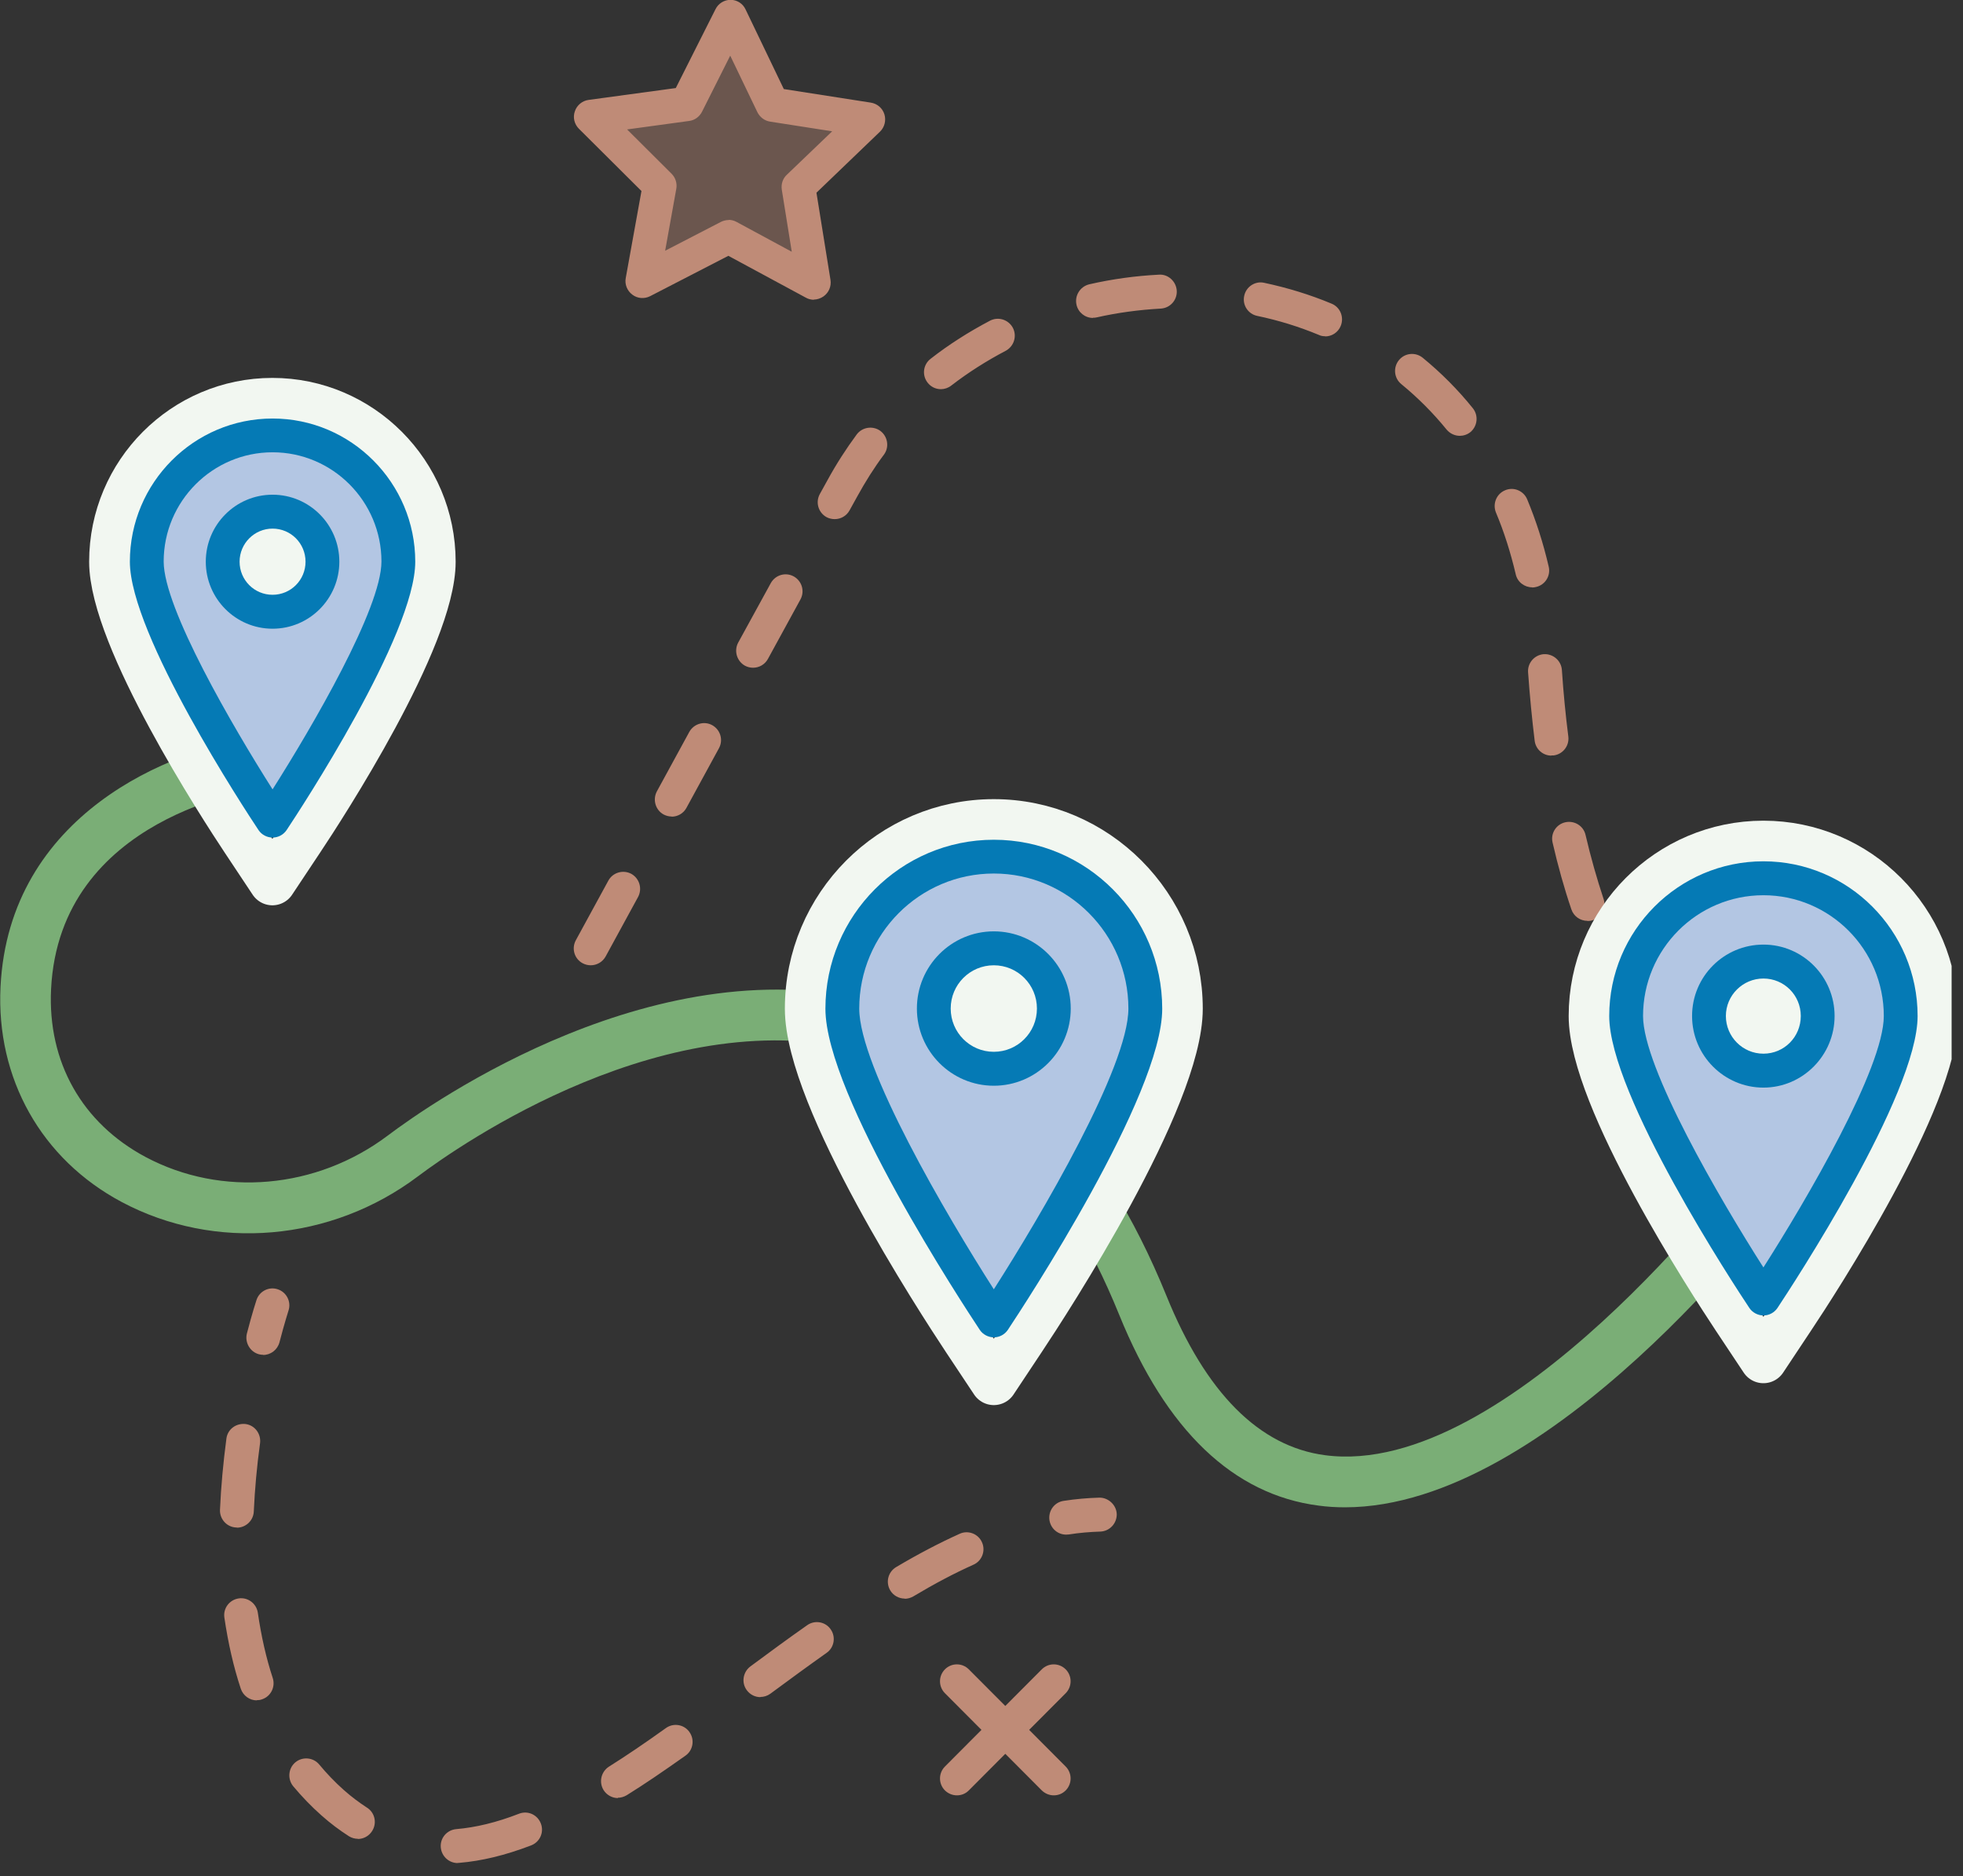 <svg width="113" height="108" viewBox="0 0 113 108" fill="none" xmlns="http://www.w3.org/2000/svg">
<rect x="0" y="0" width="113" height="108" fill="#333333" stroke="none"/>
<g clip-path="url(#clip0_332_395)">
<path opacity="0.4" d="M45.967 10.751L46.863 16.278L41.938 13.622L36.975 16.19L37.968 10.673L34.007 6.728L39.544 5.976L42.055 0.977L44.478 6.025L49.996 6.874L45.967 10.751Z" fill="#BE8B76"/>
<path d="M101.511 65.591C101.443 65.591 101.375 65.591 101.307 65.572C101.258 65.562 100.781 65.454 100.051 65.113C99.565 64.888 99.351 64.302 99.584 63.814C99.808 63.326 100.392 63.111 100.879 63.345C101.414 63.589 101.735 63.667 101.735 63.667C102.251 63.794 102.582 64.312 102.465 64.839C102.358 65.288 101.969 65.601 101.521 65.601L101.511 65.591ZM95.934 61.558C95.652 61.558 95.38 61.441 95.195 61.216C94.358 60.23 93.579 59.097 92.879 57.867C92.616 57.398 92.772 56.803 93.239 56.539C93.706 56.275 94.299 56.432 94.562 56.9C95.205 58.033 95.915 59.058 96.674 59.957C97.025 60.367 96.966 60.982 96.557 61.334C96.373 61.49 96.149 61.568 95.934 61.568V61.558ZM34.007 55.562C33.851 55.562 33.686 55.523 33.54 55.445C33.063 55.191 32.888 54.596 33.15 54.117L35.019 50.69C35.272 50.221 35.866 50.045 36.343 50.299C36.81 50.563 36.985 51.149 36.732 51.627L34.863 55.055C34.688 55.377 34.347 55.562 34.007 55.562ZM91.38 53.004C90.971 53.004 90.591 52.75 90.455 52.34C90.046 51.139 89.686 49.85 89.375 48.502C89.248 47.975 89.579 47.448 90.105 47.331C90.63 47.214 91.156 47.536 91.273 48.063C91.574 49.352 91.925 50.582 92.304 51.725C92.48 52.233 92.207 52.789 91.691 52.965C91.584 53.004 91.487 53.014 91.38 53.014V53.004ZM38.669 46.999C38.513 46.999 38.347 46.96 38.202 46.882C37.734 46.628 37.559 46.032 37.812 45.553L39.681 42.126C39.944 41.657 40.537 41.481 41.005 41.745C41.472 42.009 41.647 42.595 41.384 43.073L39.515 46.501C39.34 46.823 39.009 47.008 38.659 47.008L38.669 46.999ZM89.307 43.493C88.82 43.493 88.402 43.132 88.343 42.634C88.188 41.374 88.061 40.056 87.964 38.699C87.925 38.161 88.334 37.693 88.869 37.654C89.404 37.624 89.871 38.025 89.91 38.562C89.998 39.88 90.124 41.169 90.28 42.39C90.348 42.927 89.969 43.415 89.433 43.483C89.394 43.483 89.355 43.483 89.307 43.483V43.493ZM43.35 38.435C43.194 38.435 43.029 38.396 42.883 38.318C42.416 38.054 42.24 37.468 42.493 36.99L44.372 33.562C44.635 33.093 45.219 32.918 45.696 33.181C46.163 33.445 46.338 34.031 46.075 34.509L44.206 37.927C44.031 38.249 43.7 38.435 43.35 38.435ZM88.197 33.806C87.759 33.806 87.35 33.504 87.253 33.054C86.961 31.814 86.582 30.613 86.114 29.5C85.91 29.002 86.144 28.426 86.64 28.221C87.136 28.006 87.711 28.25 87.915 28.748C88.421 29.969 88.84 31.267 89.151 32.615C89.278 33.142 88.947 33.67 88.421 33.787C88.343 33.806 88.275 33.816 88.197 33.816V33.806ZM48.041 29.881C47.885 29.881 47.72 29.842 47.574 29.764C47.107 29.5 46.931 28.914 47.194 28.436L47.642 27.625C48.138 26.717 48.703 25.838 49.316 25.008C49.637 24.578 50.25 24.491 50.678 24.803C51.107 25.125 51.204 25.741 50.883 26.17C50.318 26.922 49.812 27.733 49.355 28.563L48.907 29.373C48.732 29.695 48.401 29.881 48.051 29.881H48.041ZM84.032 25.086C83.749 25.086 83.467 24.959 83.273 24.725C82.494 23.768 81.618 22.889 80.664 22.108C80.246 21.766 80.187 21.151 80.528 20.731C80.869 20.311 81.482 20.253 81.9 20.594C82.951 21.454 83.925 22.43 84.781 23.495C85.122 23.915 85.054 24.53 84.645 24.871C84.46 25.018 84.246 25.086 84.032 25.086ZM54.163 22.401C53.871 22.401 53.589 22.274 53.394 22.02C53.063 21.59 53.141 20.985 53.569 20.653C54.63 19.823 55.788 19.091 56.995 18.456C57.472 18.212 58.056 18.397 58.309 18.876C58.552 19.354 58.367 19.94 57.89 20.194C56.791 20.77 55.73 21.444 54.756 22.196C54.581 22.332 54.367 22.401 54.163 22.401ZM76.285 19.354C76.158 19.354 76.032 19.335 75.915 19.276C74.786 18.807 73.589 18.436 72.372 18.183C71.847 18.075 71.506 17.558 71.623 17.03C71.73 16.503 72.255 16.161 72.771 16.278C74.105 16.561 75.418 16.962 76.654 17.479C77.151 17.684 77.384 18.251 77.18 18.759C77.024 19.139 76.664 19.364 76.285 19.364V19.354ZM62.912 18.3C62.465 18.3 62.066 17.987 61.968 17.538C61.851 17.011 62.182 16.493 62.698 16.366C64.012 16.064 65.365 15.878 66.718 15.81C67.243 15.771 67.71 16.2 67.74 16.737C67.769 17.274 67.36 17.733 66.815 17.763C65.579 17.831 64.333 17.997 63.126 18.27C63.058 18.29 62.98 18.29 62.912 18.29V18.3Z" fill="#BF8B77"/>
<path d="M77.423 86.761C76.917 86.761 76.411 86.732 75.905 86.663C70.99 86.029 67.126 82.328 64.43 75.688C61.072 67.407 56.197 62.319 49.929 60.581C38.532 57.418 26.386 65.962 24.06 67.71C19.067 71.469 12.371 72.045 6.999 69.184C2.386 66.724 -0.232 62.085 0.03 56.802C0.517 46.871 9.88 43.092 14.775 42.477C15.573 42.38 16.303 42.946 16.401 43.747C16.498 44.547 15.933 45.28 15.135 45.377C14.658 45.436 3.427 46.998 2.94 56.939C2.736 61.128 4.721 64.644 8.381 66.597C12.761 68.93 18.23 68.442 22.318 65.366C24.829 63.472 38.007 54.224 50.717 57.759C57.9 59.751 63.418 65.415 67.146 74.584C69.413 80.18 72.489 83.265 76.284 83.763C86.825 85.15 100.207 67.436 100.343 67.251C100.83 66.606 101.744 66.47 102.387 66.958C103.029 67.446 103.165 68.364 102.679 69.008C102.114 69.76 89.258 86.761 77.423 86.761Z" fill="#7AAE76"/>
<path d="M65.939 58.053C65.939 62.886 57.219 75.991 57.219 75.991C57.219 75.991 48.498 62.886 48.498 58.053C48.498 53.219 52.401 49.303 57.219 49.303C62.036 49.303 65.939 53.219 65.939 58.053Z" fill="#B3C6E3"/>
<path d="M55.593 77.084C54.085 74.809 46.542 63.218 46.542 58.062C46.542 52.164 51.331 47.36 57.209 47.36C63.087 47.36 67.876 52.164 67.876 58.062C67.876 63.228 60.333 74.819 58.825 77.084L57.209 79.516L55.593 77.084Z" stroke="#F2F7F1" stroke-width="2.723" stroke-linecap="round" stroke-linejoin="round"/>
<path d="M57.209 76.977C56.888 76.977 56.576 76.811 56.401 76.547C55.496 75.18 47.515 63.052 47.515 58.062C47.515 52.701 51.866 48.336 57.209 48.336C62.552 48.336 66.903 52.701 66.903 58.062C66.903 63.052 58.922 75.18 58.017 76.547C57.832 76.821 57.53 76.977 57.209 76.977ZM57.209 50.28C52.936 50.28 49.462 53.766 49.462 58.053C49.462 61.402 54.474 69.936 57.209 74.213C59.944 69.936 64.956 61.412 64.956 58.053C64.956 53.766 61.481 50.28 57.209 50.28Z" fill="#057AB5"/>
<path d="M57.209 61.519C59.117 61.519 60.664 59.967 60.664 58.052C60.664 56.138 59.117 54.586 57.209 54.586C55.301 54.586 53.754 56.138 53.754 58.052C53.754 59.967 55.301 61.519 57.209 61.519Z" fill="#F2F7F1"/>
<path d="M57.209 62.495C54.766 62.495 52.781 60.503 52.781 58.052C52.781 55.601 54.766 53.609 57.209 53.609C59.652 53.609 61.637 55.601 61.637 58.052C61.637 60.503 59.652 62.495 57.209 62.495ZM57.209 55.562C55.837 55.562 54.727 56.675 54.727 58.052C54.727 59.429 55.837 60.542 57.209 60.542C58.581 60.542 59.691 59.429 59.691 58.052C59.691 56.675 58.581 55.562 57.209 55.562Z" fill="#057AB5"/>
<path d="M22.931 32.332C22.931 36.345 15.69 47.233 15.69 47.233C15.69 47.233 8.449 36.345 8.449 32.332C8.449 28.319 11.69 25.067 15.69 25.067C19.69 25.067 22.931 28.319 22.931 32.332Z" fill="#B3C6E3"/>
<path d="M14.065 48.317C12.8 46.413 6.493 36.716 6.493 32.332C6.493 27.244 10.619 23.114 15.68 23.114C20.741 23.114 24.868 27.254 24.868 32.332C24.868 36.716 18.561 46.423 17.296 48.317L15.68 50.748L14.065 48.317Z" stroke="#F2F7F1" stroke-width="2.723" stroke-linecap="round" stroke-linejoin="round"/>
<path d="M15.69 48.21C15.369 48.21 15.057 48.044 14.882 47.78C14.123 46.638 7.476 36.521 7.476 32.332C7.476 27.782 11.164 24.09 15.69 24.09C20.215 24.09 23.904 27.791 23.904 32.332C23.904 36.521 17.257 46.638 16.498 47.78C16.313 48.053 16.011 48.21 15.69 48.21ZM15.69 26.034C12.235 26.034 9.422 28.856 9.422 32.322C9.422 35.017 13.403 41.833 15.69 45.436C17.977 41.833 21.958 35.017 21.958 32.322C21.958 28.856 19.145 26.034 15.69 26.034Z" fill="#057AB5"/>
<path d="M15.69 35.212C17.276 35.212 18.561 33.923 18.561 32.332C18.561 30.741 17.276 29.451 15.69 29.451C14.105 29.451 12.819 30.741 12.819 32.332C12.819 33.923 14.105 35.212 15.69 35.212Z" fill="#F2F7F1"/>
<path d="M15.69 36.189C13.568 36.189 11.846 34.46 11.846 32.332C11.846 30.203 13.568 28.475 15.69 28.475C17.812 28.475 19.534 30.203 19.534 32.332C19.534 34.46 17.812 36.189 15.69 36.189ZM15.69 30.427C14.649 30.427 13.792 31.277 13.792 32.332C13.792 33.386 14.639 34.236 15.69 34.236C16.741 34.236 17.588 33.386 17.588 32.332C17.588 31.277 16.741 30.427 15.69 30.427Z" fill="#057AB5"/>
<path d="M109.414 58.482C109.414 62.866 101.511 74.74 101.511 74.74C101.511 74.74 93.608 62.866 93.608 58.482C93.608 54.097 97.151 50.553 101.511 50.553C105.871 50.553 109.414 54.107 109.414 58.482Z" fill="#B3C6E3"/>
<path d="M99.895 75.825C98.523 73.754 91.662 63.218 91.662 58.482C91.662 53.033 96.08 48.6 101.511 48.6C106.941 48.6 111.36 53.033 111.36 58.482C111.36 63.218 104.508 73.754 103.126 75.825L101.511 78.256L99.895 75.825Z" stroke="#F2F7F1" stroke-width="2.723" stroke-linecap="round" stroke-linejoin="round"/>
<path d="M101.511 75.717C101.19 75.717 100.878 75.551 100.703 75.288C99.876 74.047 92.635 63.033 92.635 58.482C92.635 53.571 96.616 49.577 101.511 49.577C106.406 49.577 110.387 53.571 110.387 58.482C110.387 63.023 103.146 74.038 102.319 75.288C102.134 75.561 101.832 75.717 101.511 75.717ZM101.511 51.53C97.686 51.53 94.582 54.645 94.582 58.482C94.582 61.47 99.019 69.048 101.511 72.954C104.003 69.048 108.441 61.47 108.441 58.482C108.441 54.645 105.336 51.53 101.511 51.53Z" fill="#057AB5"/>
<path d="M101.511 61.626C103.242 61.626 104.645 60.219 104.645 58.482C104.645 56.746 103.242 55.338 101.511 55.338C99.78 55.338 98.377 56.746 98.377 58.482C98.377 60.219 99.78 61.626 101.511 61.626Z" fill="#F2F7F1"/>
<path d="M101.511 62.603C99.253 62.603 97.404 60.757 97.404 58.482C97.404 56.207 99.243 54.371 101.511 54.371C103.778 54.371 105.608 56.217 105.608 58.482C105.608 60.747 103.769 62.603 101.511 62.603ZM101.511 56.324C100.324 56.324 99.35 57.291 99.35 58.482C99.35 59.673 100.314 60.65 101.511 60.65C102.708 60.65 103.662 59.683 103.662 58.482C103.662 57.281 102.698 56.324 101.511 56.324Z" fill="#057AB5"/>
<path d="M15.155 77.983C15.077 77.983 14.989 77.973 14.911 77.953C14.396 77.817 14.084 77.279 14.211 76.762C14.522 75.561 14.756 74.858 14.765 74.829C14.931 74.321 15.486 74.038 15.992 74.213C16.498 74.379 16.78 74.936 16.605 75.444C16.605 75.463 16.381 76.127 16.089 77.26C15.972 77.699 15.583 77.992 15.145 77.992L15.155 77.983Z" fill="#BF8B77"/>
<path d="M26.347 107.238C25.851 107.238 25.422 106.857 25.374 106.34C25.325 105.803 25.724 105.334 26.259 105.285C27.388 105.188 28.576 104.904 29.88 104.397C30.386 104.201 30.941 104.455 31.135 104.963C31.33 105.471 31.077 106.027 30.571 106.223C29.091 106.789 27.729 107.121 26.415 107.228C26.386 107.228 26.357 107.228 26.337 107.228L26.347 107.238ZM20.605 105.842C20.43 105.842 20.245 105.793 20.089 105.695C19.554 105.354 19.018 104.953 18.503 104.494C17.928 103.987 17.383 103.42 16.877 102.815C16.537 102.395 16.595 101.78 17.004 101.438C17.422 101.096 18.035 101.155 18.376 101.565C18.814 102.092 19.281 102.58 19.787 103.03C20.225 103.42 20.673 103.752 21.121 104.045C21.578 104.328 21.714 104.934 21.422 105.393C21.237 105.686 20.926 105.852 20.595 105.852L20.605 105.842ZM35.573 103.498C35.252 103.498 34.931 103.332 34.746 103.039C34.464 102.58 34.6 101.985 35.048 101.692C36.041 101.067 37.111 100.344 38.337 99.465C38.775 99.153 39.389 99.26 39.69 99.7C40.002 100.139 39.895 100.754 39.457 101.057C38.201 101.946 37.101 102.698 36.079 103.332C35.914 103.43 35.739 103.479 35.564 103.479L35.573 103.498ZM14.785 97.874C14.376 97.874 13.996 97.61 13.86 97.2C13.442 95.94 13.13 94.563 12.916 93.108C12.838 92.571 13.208 92.083 13.743 92.005C14.269 91.927 14.765 92.298 14.843 92.835C15.038 94.173 15.32 95.433 15.7 96.585C15.865 97.093 15.593 97.649 15.077 97.815C14.979 97.854 14.872 97.864 14.775 97.864L14.785 97.874ZM43.778 97.688C43.476 97.688 43.184 97.551 42.989 97.288C42.668 96.858 42.766 96.243 43.194 95.921C44.274 95.12 45.364 94.319 46.464 93.548C46.902 93.235 47.515 93.343 47.817 93.782C48.128 94.222 48.021 94.837 47.583 95.139C46.493 95.911 45.413 96.702 44.342 97.493C44.167 97.62 43.963 97.678 43.768 97.678L43.778 97.688ZM52.08 92.015C51.749 92.015 51.418 91.839 51.243 91.536C50.97 91.067 51.126 90.472 51.593 90.198C52.878 89.437 54.075 88.812 55.243 88.285C55.729 88.06 56.313 88.285 56.527 88.773C56.751 89.261 56.527 89.847 56.041 90.062C54.931 90.56 53.802 91.155 52.576 91.888C52.42 91.976 52.255 92.025 52.08 92.025V92.015ZM13.636 87.923C13.636 87.923 13.607 87.923 13.597 87.923C13.062 87.904 12.644 87.445 12.663 86.908C12.722 85.58 12.848 84.203 13.033 82.806C13.101 82.269 13.588 81.908 14.133 81.967C14.668 82.035 15.038 82.533 14.97 83.07C14.785 84.408 14.668 85.726 14.61 86.996C14.59 87.523 14.152 87.933 13.636 87.933V87.923Z" fill="#BF8B77"/>
<path d="M61.375 88.333C60.898 88.333 60.49 87.992 60.412 87.503C60.334 86.966 60.694 86.468 61.229 86.39C61.92 86.283 62.611 86.224 63.283 86.205C63.789 86.195 64.266 86.615 64.285 87.152C64.295 87.689 63.877 88.138 63.341 88.158C62.748 88.177 62.135 88.226 61.521 88.324C61.473 88.324 61.424 88.333 61.375 88.333Z" fill="#BF8B77"/>
<path d="M46.853 17.254C46.697 17.254 46.532 17.215 46.395 17.137L41.928 14.725L37.422 17.049C37.092 17.215 36.693 17.186 36.401 16.961C36.099 16.736 35.953 16.365 36.021 16.004L36.926 10.995L33.325 7.411C33.062 7.148 32.965 6.757 33.092 6.406C33.208 6.054 33.52 5.8 33.88 5.751L38.902 5.068L41.189 0.527C41.354 0.195 41.695 -0.01 42.055 -0.01C42.425 -0.01 42.765 0.205 42.921 0.547L45.12 5.126L50.133 5.908C50.502 5.966 50.804 6.23 50.911 6.581C51.018 6.933 50.921 7.323 50.658 7.577L46.999 11.092L47.807 16.111C47.865 16.483 47.709 16.844 47.408 17.059C47.242 17.176 47.038 17.244 46.843 17.244L46.853 17.254ZM41.938 12.655C42.094 12.655 42.259 12.694 42.396 12.772L45.578 14.491L45.004 10.917C44.955 10.595 45.062 10.272 45.296 10.057L47.904 7.558L44.332 7.001C44.011 6.952 43.748 6.747 43.602 6.464L42.035 3.203L40.41 6.435C40.264 6.718 39.992 6.923 39.671 6.962L36.099 7.45L38.658 9.999C38.882 10.223 38.989 10.546 38.931 10.868L38.289 14.432L41.5 12.772C41.636 12.704 41.792 12.665 41.948 12.665L41.938 12.655Z" fill="#BF8B77"/>
<path d="M60.663 103.341C60.41 103.341 60.167 103.244 59.972 103.058L54.396 97.463C54.016 97.082 54.016 96.467 54.396 96.086C54.775 95.706 55.389 95.706 55.768 96.086L61.345 101.681C61.724 102.062 61.724 102.677 61.345 103.058C61.15 103.254 60.907 103.341 60.654 103.341H60.663Z" fill="#BF8B77"/>
<path d="M55.087 103.341C54.834 103.341 54.59 103.244 54.396 103.058C54.016 102.677 54.016 102.062 54.396 101.681L59.972 96.086C60.352 95.706 60.965 95.706 61.345 96.086C61.724 96.467 61.724 97.082 61.345 97.463L55.768 103.058C55.574 103.254 55.33 103.341 55.077 103.341H55.087Z" fill="#BF8B77"/>
</g>
<defs>
<clipPath id="clip0_332_395">
<rect width="112.345" height="107.238" fill="white"/>
</clipPath>
</defs>
</svg>
